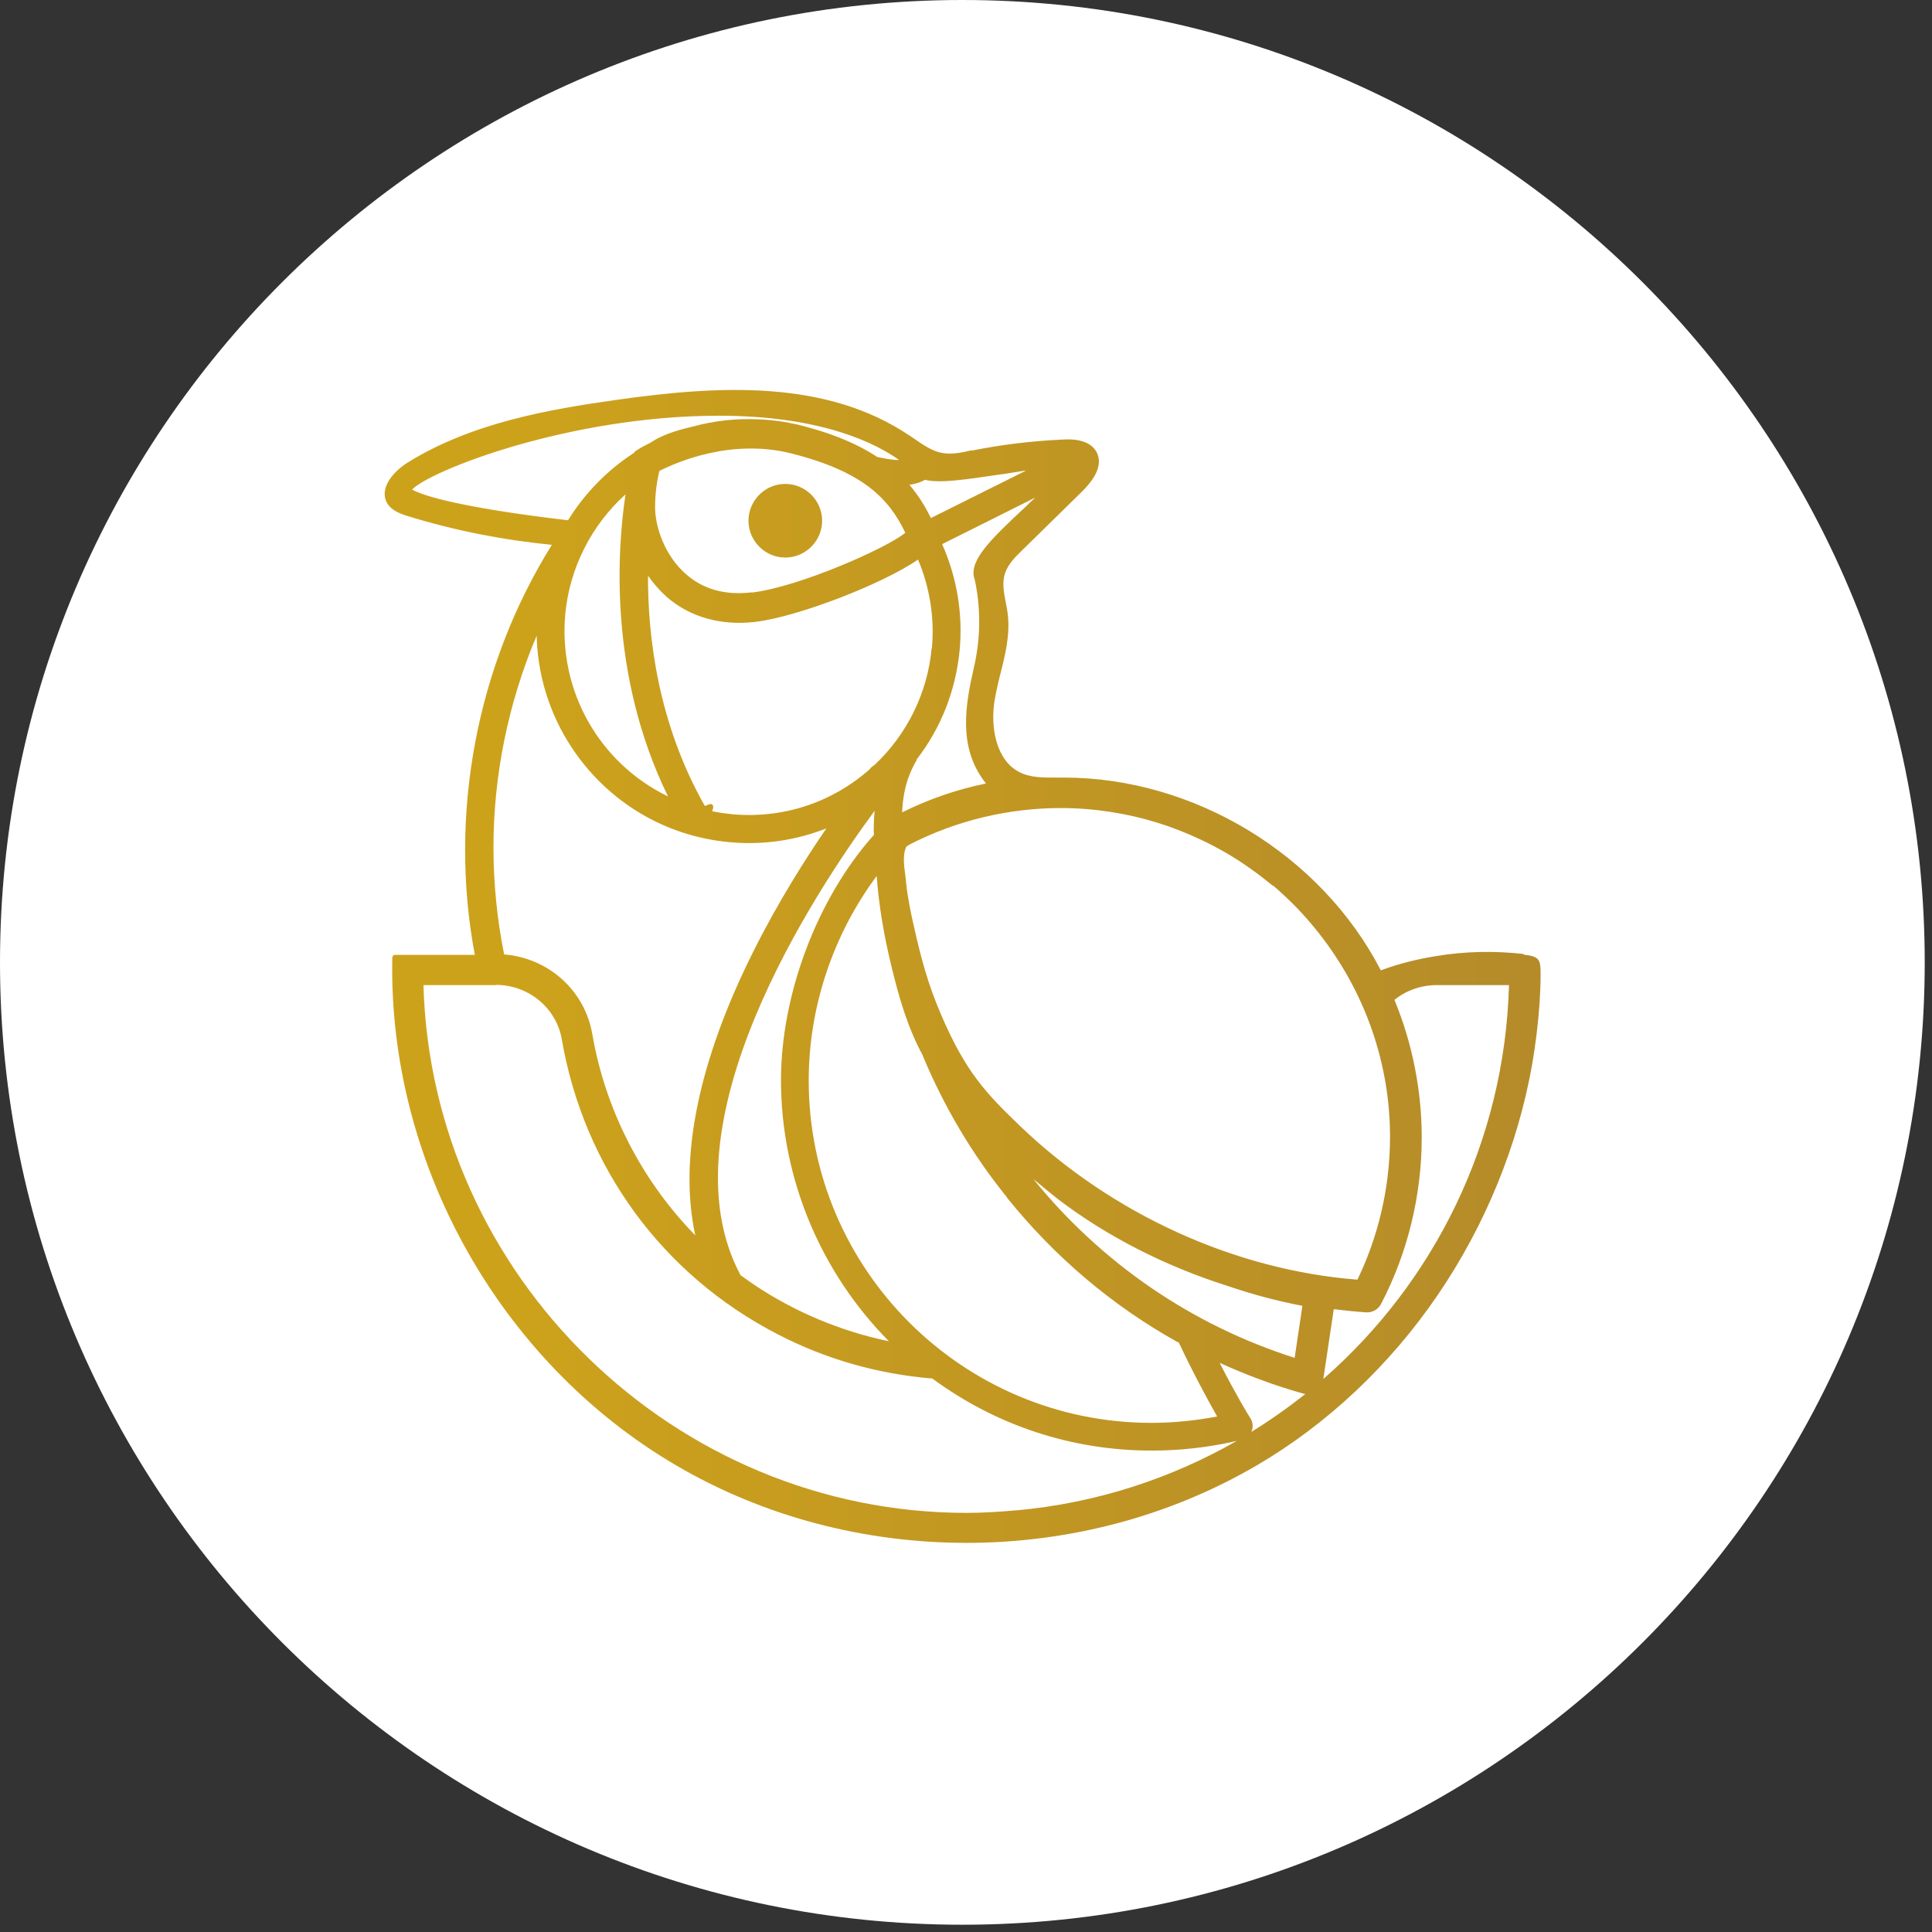 <svg width="85" height="85" viewBox="0 0 85 85" fill="none" xmlns="http://www.w3.org/2000/svg">
<rect x="0" y="0" width="85" height="85" fill="#333333" stroke="none"/>
<g clip-path="url(#clip0_6099_114)">
<path d="M42.34 0C18.99 0 0 18.99 0 42.34C0 65.69 18.99 84.68 42.34 84.68C65.69 84.68 84.68 65.69 84.68 42.34C84.68 18.99 65.68 0 42.34 0Z" fill="white"/>
<path d="M67.02 41.97C65.76 41.83 64.47 41.85 63.21 42.06C62.37 42.19 61.54 42.4 60.75 42.69C58.12 37.6 52.54 34.21 46.81 34.21H46.53C45.96 34.21 45.37 34.23 44.87 33.98C43.83 33.47 43.56 32.01 43.76 30.8C43.83 30.41 43.92 30.01 44.02 29.62C44.23 28.79 44.44 27.93 44.34 27.05C44.32 26.87 44.29 26.69 44.25 26.51C44.16 26.05 44.08 25.62 44.22 25.21C44.35 24.83 44.66 24.51 44.94 24.24L47.6 21.63C48.29 20.95 48.5 20.36 48.24 19.88C47.91 19.28 47.03 19.32 46.73 19.34C45.41 19.4 44.08 19.56 42.78 19.82H42.71C42.29 19.92 41.86 20 41.46 19.93C41.01 19.85 40.61 19.57 40.22 19.3L40.01 19.16C36.35 16.7 31.66 16.95 27.14 17.59C24.16 18.01 20.74 18.6 17.92 20.36C17.24 20.79 16.67 21.53 17.04 22.15C17.23 22.46 17.6 22.6 17.92 22.7C19.99 23.34 22.13 23.76 24.28 23.97C20.96 29.29 19.73 35.85 20.89 42.01H17.38C17.31 42.01 17.26 42.06 17.26 42.13C17.07 51.13 21.96 59.9 29.73 64.46C33.61 66.74 38.06 67.88 42.52 67.88C46.97 67.88 51.42 66.74 55.31 64.46C58.4 62.65 61.15 60.06 63.25 56.98C65.34 53.92 66.78 50.4 67.41 46.82C67.56 45.94 67.67 45.06 67.73 44.19C67.76 43.75 67.78 43.3 67.78 42.86C67.78 42.21 67.73 42.08 67.04 42L67.02 41.97ZM55.02 62.41C54.91 62.24 54.37 61.35 53.66 59.96C54.85 60.5 56.08 60.96 57.33 61.31C57.36 61.31 57.39 61.33 57.43 61.33C56.67 61.93 55.88 62.49 55.05 63C55.05 62.99 55.06 62.97 55.07 62.96C55.14 62.78 55.12 62.57 55.02 62.41ZM40.96 22.8C40.77 22.41 40.47 21.87 40.01 21.33C40.28 21.29 40.51 21.22 40.69 21.11C41.34 21.27 42.42 21.11 44.1 20.86H44.13C44.44 20.81 44.79 20.75 45.15 20.7L40.96 22.79V22.8ZM56.01 38.96C56.17 39.09 56.32 39.23 56.47 39.37C57.6 40.41 58.6 41.69 59.36 43.07C60.16 44.52 60.69 46.06 60.96 47.66C61.45 50.57 61.01 53.64 59.72 56.3C54.33 55.88 48.93 53.42 44.89 49.55C43.39 48.11 42.49 47.18 41.39 44.61C40.83 43.3 40.53 42.19 40.22 40.81C40.07 40.16 39.93 39.47 39.87 38.87C39.86 38.76 39.84 38.63 39.83 38.51C39.77 38.08 39.71 37.58 39.87 37.26C39.9 37.22 40 37.17 40.05 37.14C42.08 36.1 44.37 35.55 46.68 35.55C47.41 35.55 48.14 35.61 48.85 35.72C50.24 35.93 51.6 36.35 52.89 36.97C53.63 37.32 54.35 37.74 55.02 38.22C55.35 38.45 55.68 38.71 56 38.97L56.01 38.96ZM57.3 57.45L56.96 59.74C52.44 58.3 48.47 55.58 45.46 51.87C45.54 51.93 45.61 52 45.69 52.06C45.92 52.25 46.16 52.45 46.4 52.64L46.59 52.79C48.71 54.4 51.26 55.7 53.96 56.56C55.1 56.95 56.23 57.25 57.3 57.45ZM51.85 59.04C52.52 60.46 53.13 61.58 53.55 62.32C52.6 62.5 51.63 62.6 50.66 62.6C42.35 62.6 35.58 55.84 35.58 47.54C35.58 44.32 36.64 41.14 38.57 38.54C38.67 39.87 38.89 41.17 39.24 42.6C39.53 43.78 39.9 45.15 40.6 46.44L40.62 46.5C41.55 48.72 42.78 50.79 44.28 52.65L44.31 52.7C46.41 55.31 48.94 57.45 51.83 59.06L51.85 59.04ZM38.45 36.64V36.73C35.96 39.51 34.36 43.74 34.36 47.53C34.36 51.81 36.09 55.97 39.11 59.01C36.99 58.57 34.94 57.71 33.16 56.51C32.97 56.38 32.77 56.24 32.58 56.1C29.05 49.5 35.86 39.23 38.48 35.67C38.44 36.09 38.44 36.43 38.44 36.63L38.45 36.64ZM40.99 28.51C40.81 30.49 39.9 32.32 38.47 33.66C38.4 33.7 38.34 33.75 38.28 33.82C38.28 33.82 38.28 33.83 38.27 33.84C36.58 35.33 34.42 36.03 32.18 35.82C31.9 35.79 31.61 35.75 31.33 35.69L31.38 35.54C31.38 35.54 31.38 35.44 31.35 35.41C31.32 35.38 31.27 35.37 31.22 35.38L31.01 35.46C28.95 31.83 28.5 28.02 28.51 25.33C28.75 25.67 29.02 25.98 29.32 26.25C30.34 27.15 31.73 27.54 33.23 27.36C35.09 27.14 38.82 25.7 40.39 24.62C40.91 25.85 41.12 27.19 41 28.52L40.99 28.51ZM33.08 26.06C31.91 26.2 30.94 25.93 30.18 25.26C29.25 24.45 28.83 23.2 28.82 22.33C28.82 21.63 28.93 21.04 29.01 20.72C29.76 20.34 32.16 19.28 34.82 19.95C37.94 20.74 39.1 21.91 39.83 23.44C39.02 24.11 35.17 25.82 33.08 26.07V26.06ZM29.39 35.04C26.36 33.57 24.56 30.39 24.87 27.01C25.06 25 26.02 23.1 27.52 21.75C27.16 24.14 26.76 29.66 29.39 35.04ZM36.36 36.44C35.45 37.77 34.22 39.7 33.14 41.87C30.73 46.68 29.85 50.98 30.59 54.35C28.23 51.94 26.63 48.82 26.06 45.5C25.73 43.58 24.14 42.15 22.18 41.99C21.87 40.45 21.71 38.86 21.71 37.28C21.71 34.12 22.36 30.92 23.61 27.97C23.66 30.06 24.41 32.08 25.76 33.71C27.35 35.63 29.6 36.82 32.08 37.05C33.54 37.19 35.01 36.98 36.37 36.44H36.36ZM42.86 25.4C43.01 26.03 43.08 26.7 43.08 27.37C43.08 28.04 43 28.71 42.85 29.36C42.46 31.05 42.17 32.83 43.28 34.34C43.31 34.38 43.35 34.43 43.38 34.47C42.1 34.73 40.86 35.16 39.69 35.74C39.72 35.07 39.83 34.29 40.33 33.44V33.41C41.41 32.02 42.05 30.36 42.22 28.61C42.37 27.01 42.1 25.4 41.45 23.94L45.55 21.89C45.41 22.02 45.28 22.14 45.16 22.26C43.57 23.74 42.68 24.62 42.85 25.4H42.86ZM38.56 20.08C37.77 19.57 36.83 19.16 35.69 18.84C35.52 18.79 35.34 18.74 35.13 18.69C35.07 18.67 35.01 18.66 34.94 18.65L34.7 18.6C34.56 18.57 34.42 18.55 34.27 18.53C33.98 18.49 33.69 18.46 33.39 18.45C32.4 18.4 31.42 18.51 30.47 18.77C29.67 18.95 29.03 19.19 28.63 19.47C28.35 19.61 28.17 19.71 28.11 19.75L27.95 19.85C27.95 19.85 27.91 19.89 27.9 19.92C26.72 20.68 25.72 21.71 24.99 22.89C24.21 22.8 23.46 22.7 22.77 22.6C19.47 22.12 18.43 21.71 18.13 21.54C18.88 20.73 25 18.29 31.63 18.29C36.19 18.29 38.57 19.53 39.56 20.24C39.28 20.24 38.94 20.18 38.57 20.1L38.56 20.08ZM21.81 43.33C23.25 43.33 24.48 44.34 24.72 45.74C25.69 51.36 29.15 56.09 34.21 58.7C36.33 59.8 38.62 60.45 41.02 60.65C43.83 62.72 47.17 63.82 50.67 63.82C51.88 63.82 53.08 63.69 54.25 63.43C54.31 63.42 54.37 63.4 54.42 63.39C51.52 65.05 48.24 66.13 44.72 66.45H44.68C43.91 66.52 43.21 66.56 42.52 66.56C29.68 66.56 18.99 56.16 18.63 43.34H21.81V43.33ZM58.69 57.6C59.2 57.66 59.66 57.71 60.14 57.74C60.4 57.74 60.64 57.6 60.76 57.37C61.93 55.13 62.55 52.59 62.55 50.04C62.55 47.99 62.14 45.9 61.35 43.99C61.87 43.57 62.53 43.34 63.21 43.34H66.39C66.2 50.23 63.09 56.42 58.22 60.67L58.68 57.6H58.69ZM36.17 22.91C36.17 23.8 35.44 24.53 34.55 24.53C33.66 24.53 32.93 23.8 32.93 22.91C32.93 22.02 33.66 21.29 34.55 21.29C35.44 21.29 36.17 22.02 36.17 22.91Z" fill="url(#paint0_linear_6099_114)"/>
</g>
<defs>
<linearGradient id="paint0_linear_6099_114" x1="16.92" y1="42.49" x2="67.77" y2="42.49" gradientUnits="userSpaceOnUse">
<stop offset="0.11" stop-color="#CDA21B"/>
<stop offset="1" stop-color="#B58B2A"/>
</linearGradient>
<clipPath id="clip0_6099_114">
<rect width="84.68" height="84.68" fill="white"/>
</clipPath>
</defs>
</svg>
